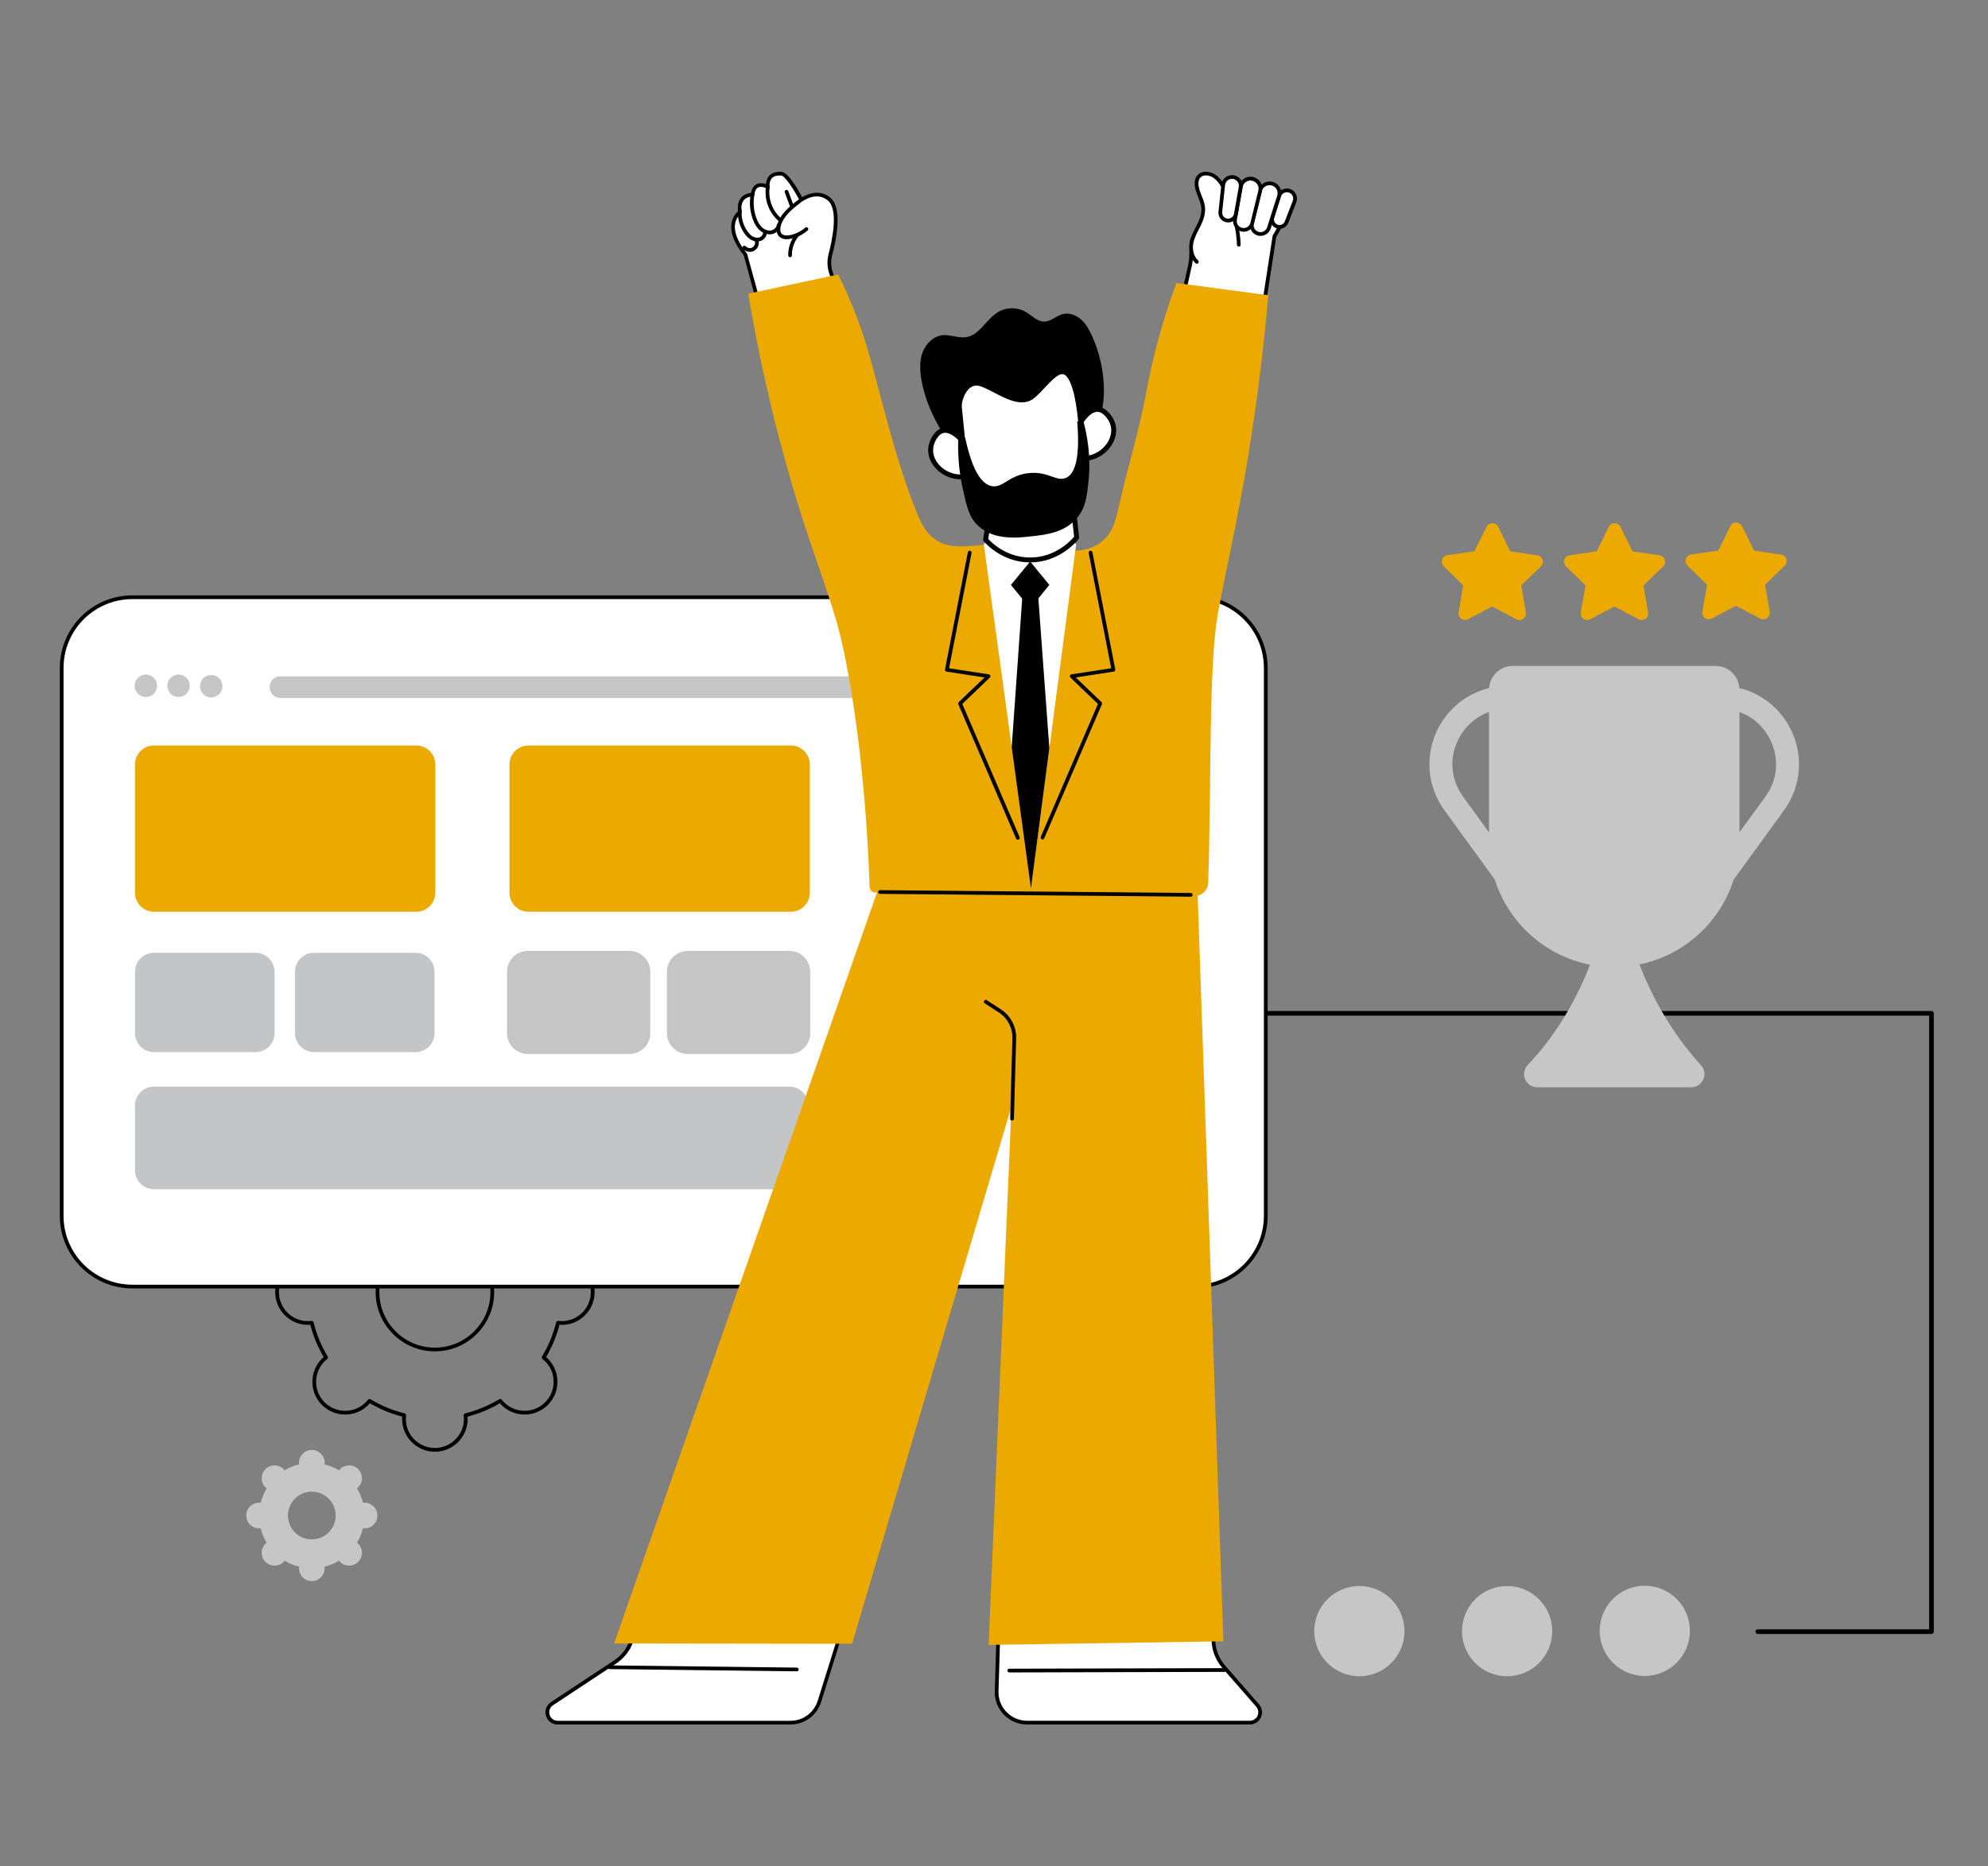 <?xml version="1.0" encoding="UTF-8"?>
<svg xmlns="http://www.w3.org/2000/svg" xmlns:xlink="http://www.w3.org/1999/xlink" version="1.1" id="Ebene_1" x="0px" y="0px" viewBox="0 0 1065 1000" style="enable-background:new 0 0 1065 1000;" xml:space="preserve">
<rect x="0" y="0" width="1065" height="1000" fill="#808080" stroke="none"/>
<style type="text/css">
	.st0{fill:#C6C6C6;}
	.st1{fill:#FFFFFF;stroke:#000000;stroke-width:2;stroke-miterlimit:10;}
	.st2{fill:#ECA900;}
	.st3{fill:#C4C5C6;}
	.st4{fill:#C6C6C6;stroke:#C4C5C6;stroke-width:2;stroke-miterlimit:10;}
	.st5{fill:#FFFFFF;}
</style>
<g id="Ebene_1_00000158714949387855810960000011876851205866033302_">
	<path d="M232.98,777.85c-9.68,0-17.55-7.87-17.55-17.55c0-0.4,0.02-0.81,0.05-1.25c-6.08-1.59-11.89-4-17.31-7.17   c-0.29,0.34-0.57,0.64-0.85,0.92c-6.84,6.84-17.98,6.84-24.83,0c-3.32-3.31-5.14-7.72-5.14-12.41c0-4.69,1.83-9.1,5.14-12.41   c0.28-0.28,0.59-0.56,0.92-0.85c-3.17-5.41-5.58-11.22-7.17-17.3c-0.44,0.04-0.86,0.05-1.25,0.05c-9.68,0-17.55-7.87-17.55-17.55   c0-9.68,7.88-17.55,17.55-17.55c0.4,0,0.81,0.02,1.25,0.05c1.59-6.08,4-11.89,7.17-17.3c-0.34-0.29-0.64-0.57-0.92-0.85   c-3.32-3.31-5.14-7.72-5.14-12.41c0-4.69,1.83-9.1,5.14-12.41c6.84-6.84,17.98-6.84,24.83,0c0.28,0.28,0.56,0.59,0.85,0.92   c5.41-3.17,11.23-5.58,17.31-7.17c-0.04-0.44-0.05-0.85-0.05-1.25c0-9.68,7.88-17.55,17.55-17.55c9.68,0,17.56,7.87,17.56,17.55   c0,0.4-0.02,0.81-0.05,1.25c6.08,1.59,11.89,4,17.31,7.17c0.29-0.34,0.57-0.64,0.85-0.92c6.84-6.84,17.98-6.84,24.83,0   c3.32,3.32,5.14,7.72,5.14,12.41s-1.83,9.1-5.14,12.41c-0.28,0.28-0.59,0.56-0.92,0.85c3.17,5.41,5.58,11.23,7.17,17.3   c0.44-0.04,0.86-0.05,1.25-0.05c9.68,0,17.56,7.87,17.56,17.55c0,9.68-7.88,17.55-17.56,17.55c-0.4,0-0.81-0.02-1.25-0.05   c-1.59,6.08-4,11.89-7.17,17.3c0.34,0.29,0.64,0.57,0.92,0.85c3.32,3.31,5.14,7.72,5.14,12.41s-1.83,9.1-5.14,12.41   c-6.84,6.84-17.98,6.84-24.83,0c-0.28-0.28-0.56-0.59-0.85-0.92c-5.41,3.17-11.23,5.58-17.31,7.17c0.03,0.44,0.05,0.86,0.05,1.25   C250.53,769.98,242.66,777.85,232.98,777.85z M197.94,749.58c0.18,0,0.35,0.05,0.51,0.14c5.7,3.43,11.87,5.99,18.34,7.59   c0.49,0.12,0.81,0.59,0.75,1.09c-0.09,0.72-0.13,1.32-0.13,1.89c0,8.57,6.98,15.55,15.55,15.55c8.58,0,15.56-6.98,15.56-15.55   c0-0.57-0.04-1.19-0.13-1.89c-0.06-0.5,0.26-0.97,0.75-1.09c6.47-1.61,12.64-4.16,18.34-7.59c0.44-0.26,0.99-0.16,1.3,0.24   c0.44,0.56,0.84,1.02,1.25,1.42c6.06,6.06,15.93,6.06,22,0c2.94-2.94,4.56-6.84,4.56-11s-1.62-8.06-4.56-11   c-0.4-0.4-0.87-0.81-1.42-1.24c-0.4-0.31-0.5-0.87-0.24-1.3c3.44-5.7,5.99-11.87,7.6-18.34c0.12-0.49,0.6-0.81,1.09-0.75   c0.7,0.08,1.32,0.13,1.89,0.13c8.58,0,15.56-6.98,15.56-15.55c0-8.57-6.98-15.55-15.56-15.55c-0.57,0-1.19,0.04-1.89,0.13   c-0.5,0.06-0.97-0.26-1.09-0.75c-1.6-6.47-4.16-12.63-7.6-18.34c-0.26-0.43-0.16-0.99,0.24-1.3c0.55-0.43,1.02-0.84,1.42-1.24   c2.94-2.94,4.56-6.84,4.56-11s-1.62-8.06-4.56-11c-6.07-6.06-15.93-6.06-22,0c-0.4,0.4-0.81,0.87-1.25,1.42   c-0.31,0.4-0.87,0.5-1.3,0.24c-5.7-3.43-11.87-5.99-18.34-7.59c-0.49-0.12-0.81-0.59-0.75-1.09c0.09-0.7,0.13-1.32,0.13-1.89   c0-8.58-6.98-15.55-15.56-15.55c-8.58,0-15.55,6.98-15.55,15.55c0,0.57,0.04,1.17,0.13,1.89c0.06,0.5-0.26,0.97-0.75,1.09   c-6.47,1.61-12.64,4.16-18.34,7.59c-0.43,0.26-0.99,0.16-1.3-0.24c-0.43-0.55-0.84-1.02-1.25-1.42c-6.07-6.06-15.93-6.06-22,0   c-2.94,2.94-4.56,6.84-4.56,11s1.62,8.06,4.56,11c0.4,0.4,0.87,0.81,1.42,1.24c0.4,0.31,0.5,0.87,0.24,1.3   c-3.44,5.7-5.99,11.87-7.6,18.34c-0.12,0.49-0.59,0.81-1.09,0.75c-0.71-0.09-1.31-0.13-1.89-0.13c-8.58,0-15.55,6.98-15.55,15.55   c0,8.58,6.98,15.55,15.55,15.55c0.58,0,1.18-0.04,1.89-0.13c0.49-0.06,0.97,0.26,1.09,0.75c1.61,6.47,4.16,12.64,7.6,18.34   c0.26,0.43,0.16,0.99-0.24,1.3c-0.55,0.43-1.02,0.84-1.42,1.24c-2.94,2.94-4.56,6.84-4.56,11s1.62,8.06,4.56,11   c6.06,6.06,15.93,6.06,22,0c0.41-0.4,0.81-0.87,1.25-1.42C197.35,749.72,197.64,749.58,197.94,749.58z M232.98,724.07   c-17.5,0-31.75-14.24-31.75-31.74c0-17.5,14.24-31.74,31.75-31.74s31.75,14.24,31.75,31.74   C264.72,709.83,250.48,724.07,232.98,724.07z M232.98,662.6c-16.4,0-29.75,13.34-29.75,29.74c0,16.4,13.34,29.74,29.75,29.74   c16.4,0,29.75-13.34,29.75-29.74C262.72,675.94,249.38,662.6,232.98,662.6z"></path>
	<g>
		<path class="st0" d="M195.31,805.15c-0.28,0-0.56,0.02-0.84,0.06c-0.69-2.76-1.77-5.36-3.21-7.74c0.22-0.17,0.43-0.35,0.63-0.55    c2.69-2.69,2.69-7.04,0-9.73c-2.69-2.69-7.05-2.69-9.73,0c-0.2,0.2-0.38,0.41-0.55,0.63c-2.37-1.43-4.98-2.52-7.74-3.2    c0.03-0.27,0.06-0.55,0.06-0.84c0-3.8-3.08-6.88-6.88-6.88s-6.88,3.08-6.88,6.88c0,0.28,0.02,0.56,0.06,0.84    c-2.76,0.69-5.37,1.77-7.74,3.2c-0.17-0.22-0.35-0.43-0.55-0.63c-2.69-2.69-7.05-2.69-9.73,0c-2.69,2.69-2.69,7.04,0,9.73    c0.2,0.2,0.41,0.38,0.63,0.55c-1.43,2.37-2.52,4.98-3.21,7.74c-0.27-0.03-0.55-0.06-0.84-0.06c-3.8,0-6.88,3.08-6.88,6.88    c0,3.8,3.08,6.88,6.88,6.88c0.28,0,0.56-0.02,0.84-0.06c0.69,2.76,1.77,5.36,3.21,7.74c-0.22,0.17-0.43,0.35-0.63,0.55    c-2.69,2.69-2.69,7.04,0,9.73c2.69,2.69,7.05,2.69,9.73,0c0.2-0.2,0.38-0.41,0.55-0.63c2.37,1.43,4.98,2.52,7.74,3.2    c-0.03,0.27-0.06,0.55-0.06,0.84c0,3.8,3.08,6.88,6.88,6.88s6.88-3.08,6.88-6.88c0-0.28-0.02-0.56-0.06-0.84    c2.76-0.69,5.37-1.77,7.74-3.2c0.17,0.22,0.35,0.43,0.55,0.63c2.69,2.69,7.05,2.69,9.73,0c2.69-2.69,2.69-7.04,0-9.73    c-0.2-0.2-0.41-0.38-0.63-0.55c1.43-2.37,2.52-4.98,3.21-7.74c0.27,0.03,0.55,0.06,0.84,0.06c3.8,0,6.88-3.08,6.88-6.88    C202.19,808.24,199.11,805.15,195.31,805.15z M167.04,824.81c-7.06,0-12.78-5.72-12.78-12.78c0-7.06,5.72-12.78,12.78-12.78    c7.06,0,12.78,5.72,12.78,12.78C179.83,819.09,174.1,824.81,167.04,824.81z"></path>
	</g>
	<g>
		<path d="M1034.72,875.52h-93.05c-0.69,0-1.25-0.56-1.25-1.25c0-0.69,0.56-1.25,1.25-1.25h91.79V544.21H76.62    c-0.69,0-1.25-0.56-1.25-1.25c0-0.69,0.56-1.25,1.25-1.25h958.1c0.69,0,1.25,0.56,1.25,1.25v331.32    C1035.96,874.98,1035.41,875.52,1034.72,875.52z"></path>
		<ellipse class="st0" cx="881.13" cy="873.82" rx="24.17" ry="24.17"></ellipse>
		<ellipse class="st0" cx="807.38" cy="873.98" rx="24.17" ry="24.17"></ellipse>
		<ellipse class="st0" cx="728.23" cy="873.98" rx="24.17" ry="24.17"></ellipse>
	</g>
	<g>
		<path class="st1" d="M640.2,689.35H70.93c-20.91,0-37.89-16.95-37.89-37.88V357.9c0-20.91,16.95-37.89,37.89-37.89H640.2    c20.91,0,37.89,16.95,37.89,37.89v293.59C678.07,672.4,661.12,689.35,640.2,689.35z"></path>
		<g id="Ebene_1_00000118391076002946265960000005504433973646806927_">
			<g id="Submit_work">
				<g>
					<path class="st2" d="M223.02,488.52H82.5c-5.63,0-10.19-4.56-10.19-10.19v-68.7c0-5.63,4.56-10.19,10.19-10.19h140.52       c5.63,0,10.19,4.56,10.19,10.19v68.7C233.22,483.95,228.65,488.52,223.02,488.52z"></path>
					<path class="st3" d="M136.89,563.73H82.52c-5.63,0-10.19-4.56-10.19-10.19V520.7c0-5.63,4.56-10.19,10.19-10.19h54.38       c5.63,0,10.19,4.56,10.19,10.19v32.85C147.09,559.17,142.53,563.73,136.89,563.73z"></path>
					<path class="st3" d="M422.86,637.2H82.5c-5.63,0-10.19-4.56-10.19-10.19v-34.59c0-5.63,4.56-10.19,10.19-10.19h340.37       c5.63,0,10.19,4.56,10.19,10.19v34.59C433.07,632.64,428.51,637.2,422.86,637.2z"></path>
					<path class="st3" d="M222.6,563.73h-54.38c-5.63,0-10.19-4.56-10.19-10.19V520.7c0-5.63,4.56-10.19,10.19-10.19h54.38       c5.63,0,10.19,4.56,10.19,10.19v32.85C232.8,559.17,228.24,563.73,222.6,563.73z"></path>
					<path class="st4" d="M337.18,563.73h-54.38c-5.63,0-10.19-4.56-10.19-10.19V520.7c0-5.63,4.56-10.19,10.19-10.19h54.38       c5.63,0,10.19,4.56,10.19,10.19v32.85C347.36,559.17,342.8,563.73,337.18,563.73z"></path>
					<path class="st4" d="M422.86,563.73h-54.38c-5.63,0-10.19-4.56-10.19-10.19V520.7c0-5.63,4.56-10.19,10.19-10.19h54.38       c5.63,0,10.19,4.56,10.19,10.19v32.85C433.07,559.17,428.51,563.73,422.86,563.73z"></path>
					<path class="st4" d="M540.07,563.73h-54.38c-5.63,0-10.19-4.56-10.19-10.19V520.7c0-5.63,4.56-10.19,10.19-10.19h54.38       c5.63,0,10.19,4.56,10.19,10.19v32.85C550.27,559.17,545.71,563.73,540.07,563.73z"></path>
					<path class="st4" d="M625.78,563.73h-54.38c-5.63,0-10.19-4.56-10.19-10.19V520.7c0-5.63,4.56-10.19,10.19-10.19h54.38       c5.63,0,10.19,4.56,10.19,10.19v32.85C635.98,559.17,631.42,563.73,625.78,563.73z"></path>
					<path class="st2" d="M423.65,488.52H283.13c-5.63,0-10.19-4.56-10.19-10.19v-68.7c0-5.63,4.56-10.19,10.19-10.19h140.52       c5.63,0,10.19,4.56,10.19,10.19v68.7C433.85,483.95,429.28,488.52,423.65,488.52z"></path>
					<path class="st2" d="M625.78,488.52H485.26c-5.63,0-10.19-4.56-10.19-10.19v-68.7c0-5.63,4.56-10.19,10.19-10.19h140.52       c5.63,0,10.19,4.56,10.19,10.19v68.7C635.98,483.95,631.42,488.52,625.78,488.52z"></path>
				</g>
			</g>
			<g>
				<g>
					<circle class="st0" cx="78.13" cy="367.44" r="6.01"></circle>
					<circle class="st0" cx="95.67" cy="367.44" r="6.01"></circle>
					
						<ellipse transform="matrix(0.999 -0.055 0.055 0.999 -20.146 6.823)" class="st0" cx="113.21" cy="367.44" rx="6.01" ry="6.01"></ellipse>
				</g>
				<path class="st0" d="M628.62,373.96H150.06c-3.1,0-5.6-2.5-5.6-5.6v-0.36c0-3.1,2.5-5.6,5.6-5.6h478.53c3.1,0,5.6,2.5,5.6,5.6      v0.36C634.23,371.44,631.71,373.96,628.62,373.96z"></path>
			</g>
		</g>
	</g>
	<g id="Ebene_1_00000095323981442891189480000009047215358351447974_">
		<g>
			<g>
				<g>
					<path class="st5" d="M354.7,829.38l-16.51,50.16c-1.66,4.49-4.7,8.32-8.7,10.95l-33.77,22.32c-4.59,3.03-2.43,10.17,3.06,10.17       h124.65c7.13,0,13.44-4.62,15.58-11.43l25.74-82.17H354.7L354.7,829.38z"></path>
					<path d="M423.4,924H298.76c-2.96,0-5.43-1.84-6.26-4.65c-0.85-2.83,0.2-5.7,2.66-7.34l33.77-22.32       c3.85-2.54,6.71-6.16,8.3-10.48l16.5-50.13c0.14-0.41,0.53-0.68,0.96-0.68h110.02c0.32,0,0.62,0.14,0.79,0.41       c0.2,0.26,0.24,0.59,0.14,0.9l-25.74,82.17C437.67,919.12,431.03,924,423.4,924z M355.43,830.39l-16.28,49.48       c-1.75,4.74-4.9,8.71-9.09,11.48l-33.77,22.32c-2.08,1.37-2.3,3.6-1.85,5.11c0.44,1.51,1.87,3.24,4.35,3.24h124.65       c6.74,0,12.6-4.32,14.63-10.75l25.32-80.87L355.43,830.39L355.43,830.39z"></path>
				</g>
				<g>
					<path class="st5" d="M655.59,893.06c-3.24-3.71-5.17-8.39-5.52-13.3l-1.11-50.39H536.23l-2.33,76.8       c-0.29,9.2,7.12,16.82,16.31,16.82h119.3c4.77,0,7.31-5.61,4.18-9.2L655.59,893.06z"></path>
					<path d="M669.53,924h-119.3c-4.71,0-9.14-1.87-12.44-5.26c-3.28-3.39-5.02-7.86-4.88-12.57l2.33-76.8       c0.02-0.55,0.46-0.97,1-0.97h112.73c0.55,0,0.99,0.44,1,0.97l1.11,50.39c0.3,4.62,2.17,9.14,5.26,12.67l18.11,20.72       c1.7,1.96,2.1,4.64,1.02,7.01C674.41,922.53,672.11,924,669.53,924z M537.22,830.39l-2.31,75.83       c-0.12,4.18,1.4,8.13,4.32,11.13c2.92,3,6.83,4.65,11.01,4.65h119.3c1.79,0,3.39-1.02,4.14-2.66c0.74-1.64,0.47-3.51-0.71-4.88       l-18.12-20.72c-3.36-3.86-5.4-8.79-5.76-13.88l-1.09-49.46L537.22,830.39L537.22,830.39z"></path>
				</g>
				<polygon class="st2" points="456.47,880.76 541.86,592.87 529.62,881.35 655.39,879.44 640.72,454.07 478.24,454.15       328.98,880.58     "></polygon>
				<path d="M540.67,896.11c-0.56,0-1-0.44-1-1s0.44-1,1-1l115.3-0.3l0,0c0.56,0,1,0.44,1,1s-0.44,1-1,1L540.67,896.11      L540.67,896.11z"></path>
				<path d="M426.85,895.51L426.85,895.51l-100.44-1.2c-0.56-0.02-1-0.46-0.99-1c0.02-0.56,0.43-1.02,1-0.99l100.44,1.2      c0.56,0.02,1,0.46,0.99,1C427.84,895.07,427.4,895.51,426.85,895.51z"></path>
				<path d="M542.17,600.4c-0.02,0-0.02,0-0.03,0c-0.56-0.02-0.99-0.47-0.97-1.02l1.19-43c0.18-5.55-2.6-10.86-7.24-13.88      l-7.59-4.93c-0.46-0.3-0.59-0.93-0.29-1.38c0.3-0.46,0.93-0.59,1.38-0.29l7.59,4.93c5.23,3.39,8.35,9.4,8.15,15.63l-1.19,42.98      C543.15,599.98,542.72,600.4,542.17,600.4z"></path>
			</g>
			<g>
				<g>
					<g>
						<path class="st5" d="M412.57,184.92h45.99l-13.33-38.53c-1.11-3.25-1.25-6.77-0.36-10.1c2.17-8.24,5.47-24.48-0.71-29.63        c-6.78-5.66-14.81,0.41-14.81,0.41s-7.13-13.96-10.87-14.05c-4.71-0.12-7.21,1.72-7.28,7.1c0,0-6.93-4.04-8.06,4.18        c0,0-8.16-0.3-6.74,9.38c0,0-9.96,6.63,2.92,22.64C399.33,136.31,405.29,158.22,412.57,184.92z"></path>
						<path d="M458.58,185.91h-45.99c-0.44,0-0.85-0.3-0.96-0.73c-6.87-25.19-12.57-46.15-13.2-48.4c-5.11-6.4-7.3-12.12-6.55-17.06        c0.56-3.57,2.52-5.66,3.47-6.48c-0.36-3.19,0.24-5.69,1.82-7.45c1.64-1.84,3.91-2.33,5.14-2.43c0.47-2.36,1.51-3.95,3.07-4.71        c1.72-0.85,3.63-0.44,4.91,0c0.24-2.1,0.91-3.66,2.05-4.77c1.37-1.31,3.39-1.9,6.17-1.84c3.71,0.09,9.24,9.9,11.21,13.62        c2.49-1.49,9.23-4.64,15.08,0.26c6.52,5.44,3.45,21.54,1.03,30.67c-0.84,3.15-0.71,6.45,0.35,9.5l13.33,38.53        c0.09,0.3,0.06,0.64-0.12,0.91C459.2,185.74,458.9,185.91,458.58,185.91z M413.33,183.92h43.83l-12.86-37.21        c-1.19-3.45-1.32-7.13-0.4-10.67c1.84-6.96,5.49-23.7-0.4-28.6c-6.08-5.09-13.26,0.21-13.58,0.44        c-0.24,0.18-0.55,0.24-0.84,0.18c-0.29-0.06-0.53-0.26-0.67-0.53c-3.3-6.46-8.06-13.46-10-13.5        c-2.22-0.08-3.79,0.35-4.73,1.28c-0.99,0.94-1.51,2.54-1.54,4.84c-0.02,0.35-0.21,0.68-0.52,0.85        c-0.3,0.18-0.68,0.18-0.99-0.02c-0.03-0.02-2.6-1.49-4.45-0.56c-1.11,0.55-1.82,1.9-2.1,4.01c-0.08,0.52-0.52,0.91-1.02,0.87        c-0.02,0-2.8-0.06-4.49,1.84c-1.25,1.4-1.66,3.56-1.23,6.4c0.06,0.38-0.11,0.76-0.44,0.97c-0.09,0.06-2.55,1.78-3.13,5.56        c-0.64,4.33,1.52,9.73,6.26,15.62c0.08,0.11,0.14,0.24,0.2,0.36C400.29,136.07,406.14,157.57,413.33,183.92z"></path>
					</g>
					<path d="M421.44,128.19c-1.51,0-3.06-0.38-4.17-1.6c-1.67-1.84-1.32-4.5-0.96-5.91c1.49-5.76,6.22-9.75,11.37-13.67       c0.44-0.33,1.06-0.26,1.4,0.2c0.33,0.44,0.26,1.06-0.2,1.4c-4.87,3.69-9.31,7.44-10.63,12.56c-0.21,0.84-0.59,2.89,0.5,4.06       c1.13,1.23,3.33,1,4.55,0.75c2.96-0.62,5.76-1.99,8.06-3.97c0.41-0.35,1.05-0.32,1.4,0.09c0.36,0.41,0.32,1.05-0.09,1.4       c-2.55,2.2-5.64,3.73-8.94,4.41C423.02,128.07,422.24,128.19,421.44,128.19z"></path>
					<path d="M423.26,137.83c-0.55,0-0.99-0.43-1-0.97c-0.09-4.11,1.35-8.26,3.95-11.42c0.35-0.43,0.97-0.47,1.4-0.14       c0.43,0.35,0.47,0.97,0.14,1.4c-2.31,2.8-3.57,6.48-3.51,10.11C424.25,137.38,423.81,137.82,423.26,137.83       C423.29,137.83,423.28,137.83,423.26,137.83z"></path>
					<path d="M418.01,118.89c-0.23,0-0.44-0.08-0.64-0.24c-5.46-4.53-8.2-11.98-6.96-18.96c0.09-0.55,0.62-0.91,1.17-0.81       c0.55,0.09,0.91,0.62,0.81,1.17c-1.09,6.29,1.35,13,6.26,17.07c0.41,0.35,0.47,0.97,0.12,1.4       C418.59,118.77,418.3,118.89,418.01,118.89z"></path>
					<path d="M412.3,125.55c-1.9,0-3.88-0.81-5.44-2.27c-1.38-1.29-2.52-3.06-3.42-5.43c-1.7-4.39-2.14-9.18-1.26-13.82       c0.09-0.55,0.62-0.9,1.17-0.79c0.55,0.09,0.9,0.62,0.79,1.17c-0.79,4.21-0.38,8.74,1.17,12.73c0.79,2.05,1.75,3.59,2.92,4.67       c1.37,1.28,3.13,1.9,4.65,1.69c1.64-0.23,3.04-1.49,3.25-2.93c0.08-0.56,0.58-0.94,1.13-0.85c0.56,0.08,0.93,0.58,0.85,1.13       c-0.33,2.36-2.42,4.3-4.96,4.65C412.84,125.53,412.57,125.55,412.3,125.55z"></path>
					<path d="M405.68,129.36c-1.16,0-2.34-0.32-3.45-0.96c-1.29-0.75-2.45-1.89-3.56-3.48c-2.45-3.57-3.63-7.92-3.35-12.24       c0.03-0.56,0.53-0.94,1.06-0.93c0.56,0.03,0.97,0.52,0.93,1.06c-0.27,3.88,0.79,7.78,3,10.99c0.93,1.34,1.89,2.28,2.9,2.89       c1.19,0.67,2.52,0.87,3.59,0.52c1.11-0.36,1.96-1.38,1.98-2.42c0.02-0.56,0.46-0.96,1.02-0.97c0.56,0.02,0.99,0.47,0.97,1.02       c-0.05,1.89-1.43,3.63-3.36,4.27C406.88,129.27,406.29,129.36,405.68,129.36z"></path>
					<path d="M401.73,134.94c-1.4,0-2.8-0.58-3.73-1.66c-0.36-0.41-0.32-1.05,0.09-1.4c0.41-0.35,1.05-0.32,1.4,0.09       c0.87,1,2.55,1.26,3.68,0.56s1.66-2.33,1.13-3.56c-0.21-0.52,0.03-1.09,0.55-1.31c0.52-0.21,1.09,0.03,1.31,0.55       c0.9,2.16,0.05,4.8-1.93,6.02C403.49,134.73,402.61,134.94,401.73,134.94z"></path>
					<path d="M424.08,111.13c-0.41,0-0.79-0.26-0.94-0.65l-2.71-7.39c-0.2-0.52,0.08-1.09,0.59-1.29c0.52-0.2,1.09,0.08,1.29,0.59       l2.71,7.39c0.2,0.52-0.08,1.09-0.59,1.29C424.29,111.12,424.19,111.13,424.08,111.13z"></path>
				</g>
				<g>
					<g>
						<path class="st5" d="M648.23,110.51c0.29,6.95-9.55,13.94-9.9,19.61c-0.21,3.48,0.02,8.44-0.74,11.84l-10.31,46.18h45.98        c5.02-32.49,9.5-61.59,9.5-61.59c4.3-6.8,5.34-11.78,4.99-15.37L648.23,110.51z"></path>
						<path d="M673.24,189.13h-45.98c-0.3,0-0.59-0.14-0.78-0.36c-0.2-0.24-0.26-0.56-0.2-0.85l10.31-46.18        c0.52-2.25,0.56-5.31,0.62-8.01c0.03-1.32,0.05-2.55,0.12-3.66c0.18-2.89,2.4-5.85,4.74-9c2.6-3.48,5.29-7.09,5.15-10.51        c-0.02-0.27,0.09-0.55,0.29-0.73c0.2-0.2,0.52-0.3,0.73-0.3l39.52,0.67c0.52,0.02,0.93,0.4,0.97,0.91        c0.44,4.5-1.25,9.82-5.02,15.81c-0.41,2.65-4.68,30.49-9.47,61.38C674.17,188.78,673.74,189.13,673.24,189.13z M628.49,187.14        h43.9c4.97-32.14,9.37-60.74,9.37-60.74c0.02-0.14,0.08-0.27,0.14-0.38c3.35-5.28,4.99-9.93,4.9-13.85l-37.59-0.64        c-0.3,3.74-2.95,7.28-5.53,10.73c-2.17,2.9-4.21,5.64-4.36,7.92c-0.06,1.06-0.09,2.3-0.11,3.59        c-0.06,2.81-0.12,5.98-0.67,8.42L628.49,187.14z"></path>
					</g>
					<path d="M658.66,130.82c-0.52,0-0.94-0.4-1-0.91c-0.33-3.66-2.04-7.24-4.7-9.79c-0.4-0.38-0.41-1.02-0.03-1.4       c0.38-0.4,1.02-0.4,1.4-0.03c2.98,2.89,4.91,6.92,5.29,11.05c0.05,0.56-0.35,1.03-0.91,1.08       C658.7,130.82,658.69,130.82,658.66,130.82z"></path>
					<g>
						<path class="st5" d="M651.12,94.83c2.98,2.3,4.74,5.94,6.2,9.47c3.57,8.65,6.08,17.79,6.36,26.84l-22.47,9.2        c-2.77-2.51-3.54-6.75-2.87-10.22c0.65-3.47,2.43-6.42,3.95-9.46c1.51-3.06,2.75-6.48,2.22-10.13        c-0.4-2.66-1.72-5.17-2.6-7.77c-0.9-2.58-1.32-5.58-0.03-7.65C643.65,92.22,648.12,92.54,651.12,94.83z"></path>
						<path d="M641.19,141.33c-0.24,0-0.47-0.08-0.67-0.26c-3.35-3.01-3.82-7.89-3.19-11.14c0.56-2.92,1.87-5.46,3.13-7.89        c0.3-0.59,0.62-1.22,0.91-1.82c1.28-2.57,2.65-5.98,2.11-9.55c-0.26-1.7-0.91-3.35-1.61-5.11c-0.33-0.84-0.67-1.66-0.96-2.49        c-0.85-2.48-1.54-5.94,0.06-8.51c0.84-1.31,2.11-2.16,3.74-2.43c2.27-0.41,4.93,0.32,6.96,1.9c3.15,2.42,4.99,6.19,6.52,9.88        c4,9.73,6.17,18.88,6.45,27.19c0.02,0.56-0.41,1.02-0.97,1.02c-0.56,0.05-1.02-0.41-1.02-0.97        c-0.26-8.07-2.36-16.98-6.28-26.49c-1.41-3.45-3.1-6.93-5.88-9.08c-1.58-1.23-3.69-1.82-5.38-1.52        c-0.74,0.12-1.76,0.52-2.42,1.55c-0.93,1.49-0.88,3.89,0.12,6.8c0.29,0.79,0.59,1.61,0.91,2.4c0.71,1.76,1.44,3.62,1.73,5.55        c0.62,4.12-0.91,7.89-2.31,10.72c-0.3,0.62-0.62,1.23-0.94,1.84c-1.25,2.42-2.43,4.71-2.93,7.36        c-0.53,2.74-0.15,6.83,2.57,9.27c0.41,0.36,0.44,1,0.08,1.4C641.75,141.21,641.46,141.33,641.19,141.33z"></path>
					</g>
				</g>
				<g>
					<path class="st2" d="M547.63,288.81c-4.47,0.97-11.11,2.25-19.28,3.03c-12.51,1.22-19.34,1.78-25.57-1.72       c-6.55-3.68-9.43-10.17-11.05-14.06c-12.01-28.6-20.74-68.15-26.84-88.7c-2.9-9.78-7.72-23.83-15.87-40.28       c-16.06,3.42-32.11,6.86-48.17,10.28c4.06,24.63,11.45,62.48,25.16,107.94c8.13,26.96,13.14,38.88,20.86,63.4       c8.88,28.22,17.03,86.76,18.99,146.57c0.06,1.66,1.38,2.96,3.03,2.96c51.53,0.05,118.88,1.66,171.2,1.78       c3.86,0.02,7.01-3.03,7.15-6.89c1.78-52.73,0.12-116.85,5.28-144.75c5.78-31.26,12.09-55.57,18.78-100.84       c4.35-29.38,6.78-53.55,8.15-69.36c-16.42-2.19-32.84-4.36-49.26-6.55c-8.86,24.16-13.49,44.2-16.07,58.19       c-3.71,20.12-9.75,39.73-14.32,59.66c-2.1,9.14-3.6,15.9-9.49,20.63C577.21,300.73,554.32,291.69,547.63,288.81z"></path>
					<path d="M545.23,449.91c-0.38,0-0.74-0.23-0.91-0.61l-30.94-71.99c-0.18-0.38-0.08-0.84,0.23-1.11l13.81-13.21l-20.34-3.13       c-0.27-0.03-0.52-0.2-0.67-0.41c-0.15-0.23-0.21-0.52-0.15-0.76l12.24-62.78c0.09-0.55,0.62-0.9,1.19-0.79       c0.55,0.09,0.9,0.64,0.79,1.19l-12.06,61.75l21.33,3.28c0.36,0.06,0.68,0.32,0.79,0.68c0.11,0.36,0.02,0.75-0.26,1.02       l-14.76,14.14l30.7,71.36c0.21,0.52-0.02,1.09-0.53,1.32C545.5,449.89,545.37,449.91,545.23,449.91z"></path>
					<path d="M558.5,449.77c-0.12,0-0.27-0.03-0.4-0.08c-0.52-0.21-0.73-0.79-0.53-1.32l30.62-71.2l-14.76-14.14       c-0.27-0.26-0.36-0.67-0.26-1.02c0.11-0.36,0.43-0.62,0.79-0.68l21.33-3.28l-12.06-61.75c-0.09-0.55,0.26-1.06,0.79-1.19       c0.55-0.11,1.06,0.24,1.19,0.79l12.24,62.78c0.06,0.27-0.02,0.55-0.15,0.76c-0.15,0.23-0.4,0.36-0.67,0.41l-20.36,3.13       l13.81,13.21c0.3,0.29,0.4,0.73,0.23,1.11l-30.9,71.86C559.26,449.54,558.88,449.77,558.5,449.77z"></path>
					<path d="M637.9,480.44L637.9,480.44l-166.49-1.49c-0.56-0.02-1-0.46-0.99-1c0.02-0.56,0.44-0.99,1-0.99h0.02l166.46,1.49       c0.56,0.02,1,0.46,0.99,1C638.89,480.01,638.45,480.44,637.9,480.44z"></path>
				</g>
				<g>
					<polygon class="st5" points="552.35,475.5 527.03,291.64 551.77,266.89 576.52,291.64      "></polygon>
					<g>
						<polygon points="551.88,325.97 541.57,313.42 551.88,300.86 562.15,313.42       "></polygon>
						<polygon points="548.03,314.78 541.98,400.42 552.3,476.01 562.15,400.93 555.84,314.78       "></polygon>
					</g>
				</g>
				<g>
					<g>
						<g>
							<path class="st5" d="M684.5,121.47c1.96,0.47,3.97-0.58,4.7-2.43l4.29-11.04c0.96-2.48-0.47-5.23-3.06-5.85         c-2.25-0.56-4.55,0.73-5.25,2.95l-3.57,11.27C680.95,118.57,682.25,120.91,684.5,121.47z"></path>
							<path d="M685.46,122.58c-0.4,0-0.79-0.05-1.19-0.14l0,0c-1.34-0.32-2.51-1.22-3.19-2.42c-0.67-1.22-0.84-2.65-0.41-3.97         l3.57-11.27c0.85-2.69,3.68-4.29,6.45-3.62c1.52,0.36,2.8,1.37,3.51,2.74c0.71,1.37,0.79,3,0.24,4.45l-4.27,11.04         C689.39,121.34,687.5,122.58,685.46,122.58z M684.75,120.5c1.49,0.36,2.98-0.43,3.54-1.84l4.27-11.04         c0.35-0.91,0.3-1.93-0.14-2.8c-0.44-0.87-1.25-1.51-2.2-1.72c-1.75-0.43-3.53,0.58-4.04,2.28l-3.57,11.27         c-0.26,0.79-0.18,1.66,0.24,2.37C683.26,119.78,683.94,120.3,684.75,120.5z"></path>
						</g>
						<g>
							<path class="st5" d="M674.18,125.24c2.4,0.59,4.87-0.78,5.61-3.15l5.4-16.97c0.94-2.92-0.81-6.02-3.8-6.77         c-2.86-0.7-5.72,1.05-6.43,3.89l-4.24,17.3C670.12,122.08,671.64,124.64,674.18,125.24z"></path>
							<path d="M675.29,126.38c-0.44,0-0.9-0.06-1.35-0.15c-1.49-0.36-2.74-1.28-3.53-2.58c-0.79-1.31-1.02-2.84-0.67-4.32         l4.26-17.3c0.84-3.36,4.24-5.44,7.63-4.62c1.69,0.41,3.15,1.52,4,3.04c0.85,1.52,1.03,3.33,0.52,4.99l-5.4,16.97         C679.99,124.8,677.72,126.38,675.29,126.38z M680.14,99.21c-1.95,0-3.71,1.32-4.2,3.28l-4.26,17.3         c-0.24,0.96-0.08,1.95,0.43,2.81c0.52,0.85,1.32,1.44,2.28,1.67c1.9,0.46,3.85-0.62,4.44-2.49l5.4-16.97         c0.36-1.16,0.24-2.36-0.35-3.41c-0.59-1.05-1.57-1.78-2.74-2.07C680.83,99.24,680.48,99.21,680.14,99.21z"></path>
						</g>
						<g>
							<path class="st5" d="M665.13,123.04c2.54,0.62,5.09-0.93,5.7-3.47l4.24-17.3c0.7-2.86-1.05-5.7-3.89-6.42         c-2.98-0.73-5.96,1.22-6.51,4.24l-3.07,17.55C661.2,120.1,662.73,122.45,665.13,123.04z"></path>
							<path d="M666.26,124.16c-0.44,0-0.91-0.06-1.35-0.18c-2.92-0.71-4.79-3.57-4.27-6.52l3.07-17.55c0.3-1.7,1.31-3.24,2.75-4.2         s3.25-1.26,4.96-0.85c1.63,0.4,3.03,1.41,3.89,2.86c0.88,1.43,1.13,3.15,0.73,4.77l-4.26,17.3         C671.17,122.42,668.83,124.16,666.26,124.16z M669.92,96.73c-0.84,0-1.63,0.24-2.36,0.7c-1,0.67-1.67,1.67-1.89,2.87         l-3.07,17.55c-0.33,1.92,0.88,3.79,2.77,4.24c1.99,0.47,4-0.73,4.5-2.71l4.26-17.3c0.27-1.11,0.09-2.27-0.52-3.25         c-0.59-0.97-1.55-1.67-2.66-1.95C670.62,96.77,670.27,96.73,669.92,96.73z"></path>
						</g>
						<g>
							<path class="st5" d="M656.94,118.07c2.36,0.58,4.71-0.96,5.15-3.35l2.57-14.34c0.44-2.45-1.09-4.84-3.53-5.43         c-2.8-0.68-5.53,1.25-5.84,4.11l-1.55,14.47C653.55,115.62,654.89,117.55,656.94,118.07z"></path>
							<path d="M657.93,119.18c-0.41,0-0.84-0.05-1.23-0.14c-2.52-0.62-4.21-3.03-3.94-5.6l1.55-14.47c0.18-1.64,1.05-3.13,2.4-4.07         c1.35-0.96,3.06-1.28,4.65-0.88c2.93,0.71,4.82,3.6,4.27,6.57l-2.57,14.34c-0.26,1.4-1.08,2.66-2.28,3.45         C659.93,118.89,658.93,119.18,657.93,119.18z M660.01,95.82c-0.74,0-1.52,0.24-2.16,0.68c-0.88,0.62-1.44,1.6-1.57,2.65         l-1.55,14.47c-0.18,1.6,0.88,3.07,2.42,3.45c0.87,0.21,1.76,0.06,2.52-0.43c0.75-0.47,1.25-1.25,1.4-2.11l2.57-14.34         c0.35-1.93-0.88-3.8-2.8-4.27C660.59,95.87,660.31,95.82,660.01,95.82z"></path>
						</g>
					</g>
				</g>
			</g>
			<g>
				<g>
					<path class="st5" d="M530.98,270.9l-2.96,18.28c1.34,1.51,9.72,10.66,23.48,10.83c15.17,0.21,24.24-10.67,25.32-12.03       c-0.74-6.8-1.52-13.61-2.28-20.4L530.98,270.9z"></path>
					<path d="M551.89,301.33c-0.14,0-0.29,0-0.44,0c-13.55-0.18-22.12-8.67-24.43-11.27c-0.26-0.3-0.36-0.68-0.32-1.08l2.96-18.28       c0.09-0.59,0.59-1.05,1.2-1.09l43.56-3.33c0.68-0.06,1.32,0.46,1.4,1.17l2.28,20.4c0.03,0.35-0.06,0.7-0.29,0.97       C576.14,290.91,567,301.33,551.89,301.33z M529.4,288.78c2.62,2.81,10.31,9.78,22.08,9.93c0.12,0,0.27,0,0.4,0       c13.09,0,21.32-8.51,23.54-11.13l-2.08-18.6l-41.25,3.16L529.4,288.78z"></path>
				</g>
				<path d="M493.57,203.2c-0.81-4.87-1-9.96,0.73-14.55c1.75-4.59,5.81-8.56,10.69-9.05c4.21-0.41,8.41,1.72,12.57,1.06      c7.27-1.11,10.76-9.62,17.07-13.43c4.47-2.69,10.4-2.74,14.89-0.09c3.28,1.92,6.14,5.22,9.93,5.17      c3.59-0.05,6.42-3.13,9.88-4.01c3.39-0.88,7.07,0.47,9.72,2.8c2.65,2.31,4.38,5.46,5.85,8.64c4.01,8.79,6.25,18.38,6.48,28.04      c0.21,8.79-1.4,18.05-6.98,24.84c-5.03,6.13-12.67,9.5-20.27,11.74c-12.24,3.59-25.21,4.73-37.89,3.35      c-10.83-1.19-15.54-6.55-20.95-15.25C499.71,223.43,495.3,213.63,493.57,203.2z"></path>
				<g>
					<path class="st5" d="M594.04,223.12c-5.98-7.83-11.68-2.27-15.1,2.98c-0.68-7.12-1.66-13.55-3.07-18.12       c-5.76-18.73-13.74-3.35-22.58,4.15c-8.85,7.5-23.72-7.75-30.83-6.92c-4.79,0.56-7.05,5.56-8,8.79       c-0.46,1.54-0.59,3.13-0.44,4.71c0.3,3.15,0.94,9.65,1.78,17.55c-4.29-4.7-11.16-9.79-15.81-0.71       c-5.85,11.43,7.51,22.4,17.96,19.46c0.53,4.23,1.06,8.42,1.63,12.36c1.51,10.51,10.58,18.28,21.2,18.06       c6.83-0.12,15.13-0.97,24.19-3.36c9.18-2.42,15.51-10.86,15.48-20.36c-0.02-4.8-0.09-10.38-0.3-16.18       C590.81,246.26,601.75,233.24,594.04,223.12z"></path>
					<path d="M540.34,286.73c-11.07,0-20.53-8.18-22.08-19.2c-0.47-3.33-0.96-7.01-1.44-10.93c-5.75,0.96-12.21-1.57-16.21-6.45       c-3.74-4.58-4.39-10.13-1.78-15.2c1.75-3.41,3.98-5.32,6.66-5.67c2.63-0.35,5.53,0.84,8.62,3.48       c-0.65-6.23-1.13-11.24-1.38-13.9c-0.18-1.79-0.02-3.56,0.47-5.22c1.72-5.79,4.97-9.23,9.12-9.72       c3.1-0.36,6.98,1.67,11.48,4.03c6.49,3.41,13.85,7.27,18.66,3.19c1.87-1.58,3.73-3.56,5.52-5.47c4.23-4.5,8.21-8.73,12.24-7.8       c2.87,0.67,5.09,3.76,6.9,9.75c1.11,3.63,2.04,8.67,2.77,15.01c2.52-3.01,5.09-4.58,7.68-4.67c2.68-0.11,5.2,1.38,7.51,4.39       c3.42,4.5,3.8,10,1.03,15.11c-2.96,5.5-8.83,9.2-14.64,9.4c0.14,4.76,0.24,9.73,0.26,14.84c0.03,10.17-6.74,19.07-16.45,21.64       c-7.95,2.1-16.19,3.25-24.49,3.41C540.62,286.73,540.49,286.73,540.34,286.73z M517.92,253.66c0.26,0,0.52,0.08,0.73,0.23       c0.32,0.21,0.53,0.56,0.58,0.94c0.56,4.45,1.09,8.61,1.63,12.35c1.38,9.73,9.73,16.94,19.48,16.94c0.12,0,0.26,0,0.38,0       c8.09-0.15,16.12-1.28,23.87-3.31c8.58-2.27,14.52-10.11,14.51-19.08c-0.02-5.58-0.12-11.02-0.29-16.13       c-0.02-0.36,0.12-0.73,0.4-0.99c0.27-0.26,0.64-0.4,1-0.36c5.17,0.36,10.89-2.98,13.58-7.98c1.32-2.43,2.98-7.28-0.81-12.25       c-1.75-2.3-3.53-3.42-5.31-3.36c-3,0.11-5.81,3.48-7.62,6.28c-0.3,0.46-0.88,0.68-1.41,0.56c-0.55-0.12-0.94-0.59-1-1.16       c-0.74-7.77-1.76-13.78-3.03-17.88c-1.46-4.79-3.19-7.53-4.99-7.94c-2.57-0.59-6.22,3.28-9.75,7.02       c-1.85,1.98-3.74,4-5.75,5.67c-6.16,5.22-14.7,0.73-21.58-2.87c-3.94-2.05-7.63-4.01-9.94-3.74c-4.11,0.47-6.08,5.14-6.9,7.86       c-0.4,1.34-0.53,2.75-0.4,4.21c0.3,3.16,0.94,9.62,1.78,17.52c0.06,0.58-0.26,1.09-0.76,1.34c-0.52,0.24-1.13,0.09-1.52-0.32       c-2.39-2.63-5.9-5.69-8.99-5.28c-1.76,0.24-3.35,1.67-4.67,4.27c-2.1,4.12-1.57,8.62,1.49,12.35       c3.63,4.45,9.93,6.66,14.96,5.25C517.7,253.69,517.82,253.66,517.92,253.66z"></path>
				</g>
				<path d="M580.11,245.82c-0.03,0-0.06,0-0.09,0c-0.73-0.06-1.28-0.68-1.22-1.4c0.26-3.27,0.08-6.55-0.47-9.79      c-0.12-0.71,0.35-1.4,1.06-1.52c0.71-0.12,1.4,0.35,1.52,1.06c0.62,3.45,0.79,6.95,0.53,10.45      C581.37,245.3,580.79,245.82,580.11,245.82z"></path>
				<path d="M518.23,256.79c-0.67,0-1.23-0.52-1.31-1.19l-1.19-10.96c-0.08-0.71,0.44-1.37,1.17-1.44c0.7-0.08,1.37,0.44,1.44,1.17      l1.19,10.96c0.08,0.71-0.44,1.37-1.17,1.44C518.3,256.79,518.27,256.79,518.23,256.79z"></path>
				<path d="M513.56,230.58c1.22,1.46,2.4,2.93,3.6,4.39c4.17,19.26,9.58,24.65,14.19,25.5c6.02,1.09,9.14-5.91,19.87-6.99      c10.49-1.05,14.85,4.9,19.96,2.52c3.83-1.78,7.72-8.15,5.9-30.15c1.09-0.08,2.19-0.14,3.28-0.21c3.68,13.4,3.53,24.39,2.83,31.4      c-0.87,8.82-1.55,14.92-6.14,20.4c-6.6,7.92-16.68,9.06-24.18,9.9c-7.59,0.87-20.4,2.31-28.92-5.67      c-4.73-4.44-5.96-9.76-8.2-19.98C514.11,254.36,512.62,243.73,513.56,230.58z"></path>
			</g>
		</g>
	</g>
	<g>
		<g>
			<g>
				<path class="st0" d="M959.14,390.4c-5.66-11.07-15.65-18.86-27.35-21.72c-0.44-6.66-5.97-11.87-12.72-11.87H810.43      c-6.74,0-12.27,5.23-12.72,11.87c-11.7,2.86-21.69,10.67-27.35,21.72c-7.2,14.12-5.89,30.9,3.44,43.74l27.01,37.19      c7.3,23.13,26.81,40.81,50.98,45.56c-6.82,17.66-17.31,36.71-33.43,53.85c-4.21,4.5-0.97,11.83,5.17,11.83h82.51      c6.1,0,9.34-7.26,5.24-11.76c-15.68-17.21-26.09-36.31-33.01-54.04c23.93-4.9,43.2-22.5,50.46-45.43l27.02-37.19      C965.04,421.3,966.36,404.54,959.14,390.4z M781.37,396c3.54-6.97,9.32-12.01,16.31-14.49v64.48l-13.88-19.12      C777.1,417.68,776.2,406.14,781.37,396z M945.73,426.89L931.85,446v-64.48c6.99,2.48,12.74,7.52,16.31,14.49      C953.31,406.14,952.43,417.68,945.73,426.89z"></path>
			</g>
		</g>
		<g>
			<path class="st2" d="M948.03,327.76l-2.45-14.44l10.51-10.2c2.08-2.01,0.93-5.54-1.93-5.95l-14.49-2.13l-6.45-13.14     c-1.27-2.6-4.97-2.6-6.25-0.01l-6.5,13.13l-14.49,2.09c-2.86,0.41-4.02,3.92-1.95,5.95l10.46,10.24l-2.51,14.43     c-0.49,2.85,2.5,5.03,5.05,3.68l12.98-6.8l12.95,6.84C945.53,332.77,948.51,330.61,948.03,327.76z"></path>
			<path class="st2" d="M882.92,328.12l-2.45-14.43l10.51-10.2c2.08-2.01,0.93-5.54-1.93-5.95l-14.49-2.13l-6.45-13.14     c-1.27-2.6-4.97-2.6-6.25-0.01l-6.5,13.13l-14.49,2.09c-2.86,0.41-4.02,3.92-1.95,5.95l10.46,10.24l-2.51,14.43     c-0.49,2.85,2.5,5.03,5.05,3.68l12.98-6.8l12.95,6.84C880.42,333.15,883.39,330.98,882.92,328.12z"></path>
			<path class="st2" d="M817.43,328.12l-2.45-14.43l10.51-10.2c2.08-2.01,0.93-5.54-1.93-5.95l-14.49-2.13l-6.45-13.14     c-1.27-2.6-4.97-2.6-6.25-0.01l-6.5,13.13l-14.49,2.09c-2.86,0.41-4.02,3.92-1.95,5.95l10.46,10.24l-2.51,14.43     c-0.49,2.85,2.5,5.03,5.05,3.68l12.98-6.8l12.95,6.84C814.92,333.15,817.91,330.98,817.43,328.12z"></path>
		</g>
	</g>
</g>
</svg>